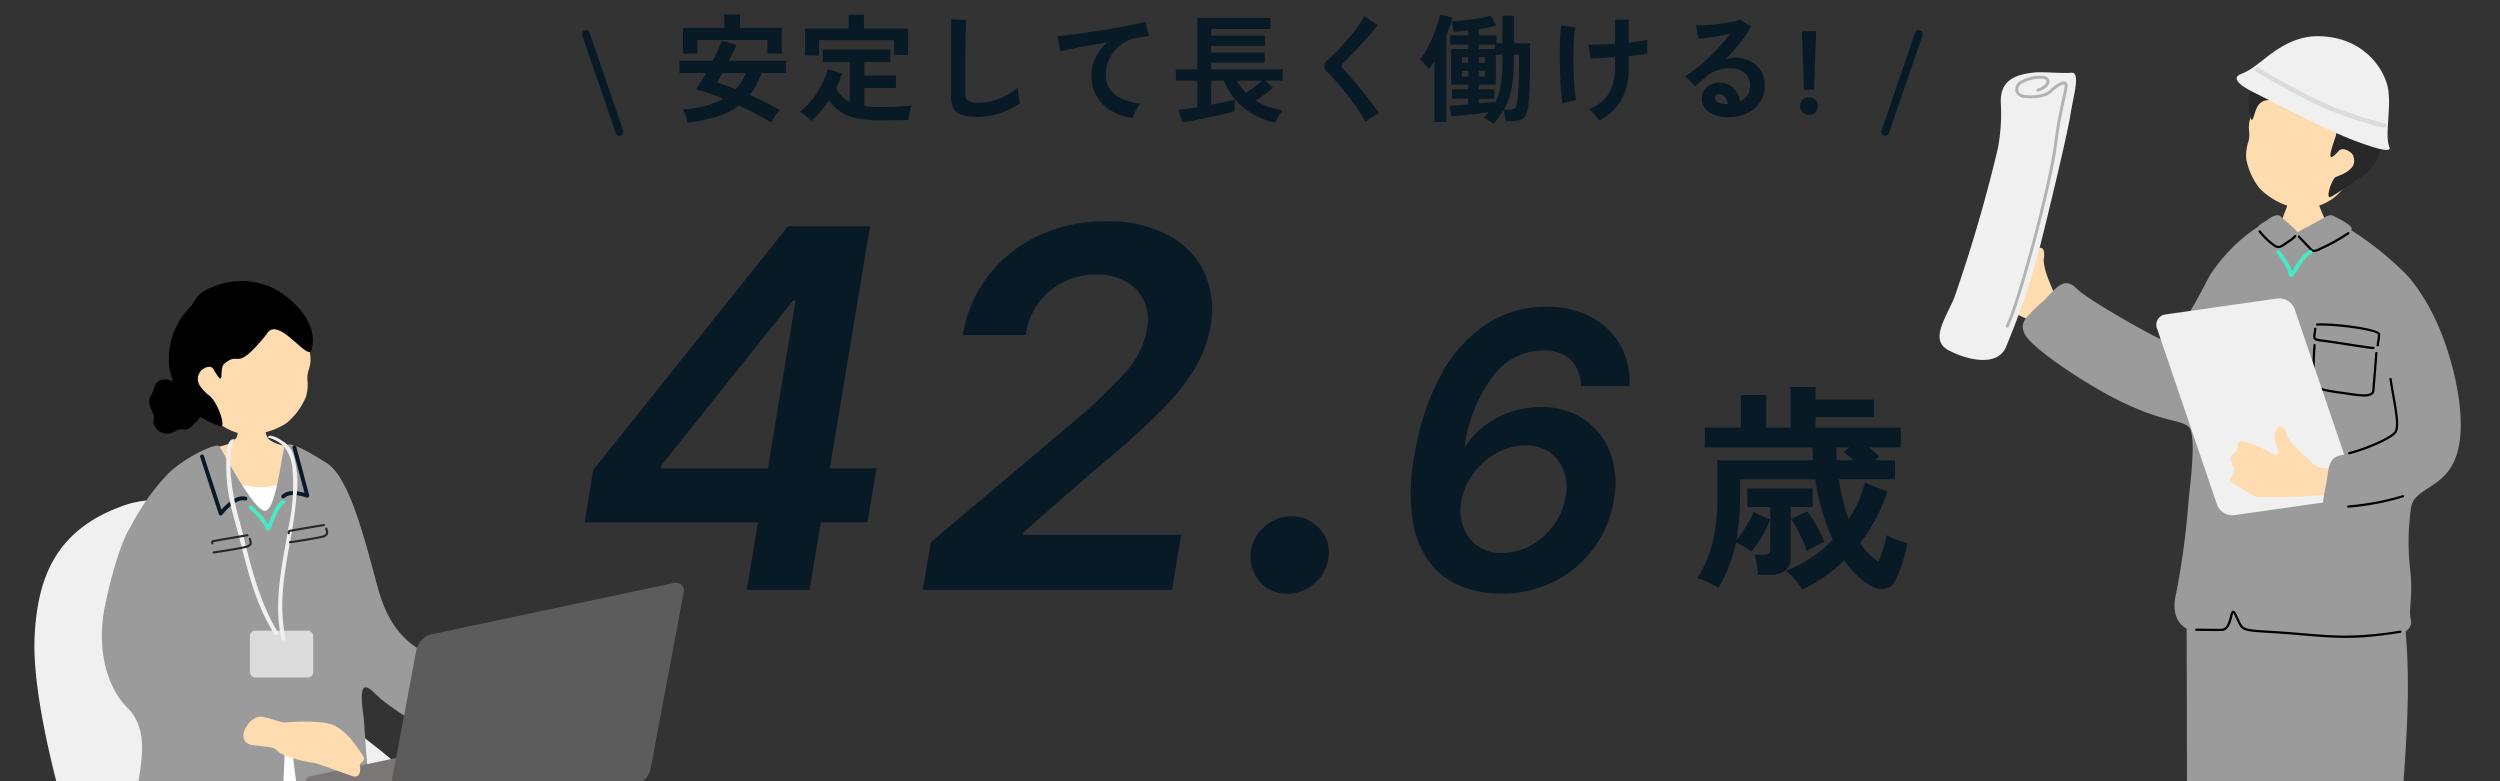 <svg xmlns="http://www.w3.org/2000/svg" xmlns:xlink="http://www.w3.org/1999/xlink" width="320" height="100" viewBox="0 0 320 100">
  <rect x="0" y="0" width="320" height="100" fill="#333333" stroke="none"/>
  <defs>
    <clipPath id="clip-path">
      <rect id="Rectangle_23318" data-name="Rectangle 23318" width="94.296" height="68.861" transform="translate(0)" fill="#fff" stroke="#707070" stroke-width="1"/>
    </clipPath>
    <clipPath id="clip-path-2">
      <rect id="Rectangle_23317" data-name="Rectangle 23317" width="150.208" height="154.801" fill="none"/>
    </clipPath>
    <clipPath id="clip-path-3">
      <rect id="Rectangle_23310" data-name="Rectangle 23310" width="75.065" height="100.5" transform="translate(0)" fill="#fff" stroke="#707070" stroke-width="1"/>
    </clipPath>
    <clipPath id="clip-Custom_Size_1">
      <rect width="320" height="100"/>
    </clipPath>
  </defs>
  <g id="Custom_Size_1" data-name="Custom Size – 1" clip-path="url(#clip-Custom_Size_1)">
    <g id="Group_36193" data-name="Group 36193" transform="translate(-27.005 -922.5)">
      <g id="Group_2444" data-name="Group 2444" transform="translate(98 936.001)">
        <path id="Path_355293" data-name="Path 355293" d="M1.841-8.636l1.091-6.7,24.932-31.2h10.5L33.227-15.568H39.2L38.045-8.636H32.068L30.636,0H22.591l1.432-8.636ZM25.3-15.568,28.841-37h-.364L11.659-15.932l-.045.364ZM45.121,0l1.023-6.091L64.916-21.932a67.843,67.843,0,0,0,6.2-5.977A10.81,10.81,0,0,0,73.78-33.25a5.7,5.7,0,0,0-1.3-5.193,6.885,6.885,0,0,0-5.182-1.9A8.94,8.94,0,0,0,61.36-38.25a9.018,9.018,0,0,0-3.08,5.636H50.257a16.726,16.726,0,0,1,3.33-7.7,17.386,17.386,0,0,1,6.466-5.068,20.02,20.02,0,0,1,8.5-1.8,16.458,16.458,0,0,1,7.932,1.75,10.536,10.536,0,0,1,4.67,4.8,11.456,11.456,0,0,1,.784,6.955,16.038,16.038,0,0,1-1.875,5.136,27.946,27.946,0,0,1-4.443,5.6q-3.023,3.08-8.273,7.42L58.007-7.364l-.068.318h20.25L77.03,0ZM91.81.5A4.531,4.531,0,0,1,88.355-.955,4.676,4.676,0,0,1,87.083-4.5,4.862,4.862,0,0,1,88.73-7.977a5.188,5.188,0,0,1,3.625-1.432,4.615,4.615,0,0,1,3.432,1.443,4.405,4.405,0,0,1,1.3,3.466,5.136,5.136,0,0,1-1.7,3.545A5.1,5.1,0,0,1,91.81.5ZM119.068.487A13.915,13.915,0,0,1,114.1-.435a9.464,9.464,0,0,1-3.993-2.949,11.9,11.9,0,0,1-2.271-5.438,24.677,24.677,0,0,1,.218-8.352,31.884,31.884,0,0,1,3.384-10.319,17.971,17.971,0,0,1,5.812-6.5,13.725,13.725,0,0,1,7.648-2.236,12.04,12.04,0,0,1,5.794,1.314,9.123,9.123,0,0,1,3.724,3.611,9.792,9.792,0,0,1,1.183,5.238h-6.229a4.644,4.644,0,0,0-1.3-3.367,4.847,4.847,0,0,0-3.524-1.209,8.033,8.033,0,0,0-6.4,3.245,19.5,19.5,0,0,0-3.689,9.127l.278-.365a11.251,11.251,0,0,1,4.176-3.532A11.809,11.809,0,0,1,124.2-23.4a9.676,9.676,0,0,1,5.533,1.557,8.887,8.887,0,0,1,3.367,4.254,11.426,11.426,0,0,1,.461,6.16A14.015,14.015,0,0,1,130.979-5.3,14.194,14.194,0,0,1,125.9-1.044,14.8,14.8,0,0,1,119.068.487Zm.226-5.22a7.421,7.421,0,0,0,3.7-.974,8.986,8.986,0,0,0,2.915-2.619,8.4,8.4,0,0,0,1.5-3.68,5.756,5.756,0,0,0-1-4.6,4.934,4.934,0,0,0-4.167-1.871,7.462,7.462,0,0,0-3.724.992,9.26,9.26,0,0,0-2.958,2.636,8.246,8.246,0,0,0-1.514,3.611,5.805,5.805,0,0,0,1.035,4.594A4.974,4.974,0,0,0,119.295-4.733Z" transform="translate(2 62)" fill="#071a26"/>
        <path id="Path_355294" data-name="Path 355294" d="M13.944,2.24A11.378,11.378,0,0,0,12.936.9a5.623,5.623,0,0,0-1.12-1.064,16.422,16.422,0,0,0,3.276-1.68,16.276,16.276,0,0,0,2.744-2.3,25.637,25.637,0,0,1-1.358-3.64,29.63,29.63,0,0,1-.882-4.088H5.964v2.3q0,1.512-.126,2.87T5.488-4.06A18.979,18.979,0,0,0,6.762-5.894,9.9,9.9,0,0,0,7.672-7.7L9.8-6.692A9.057,9.057,0,0,1,9.184-5.32q-.42.784-.9,1.512a10.62,10.62,0,0,1-.9,1.2,5.328,5.328,0,0,0-.924-.63,8.828,8.828,0,0,0-1.036-.518,20.265,20.265,0,0,1-.882,3,20.13,20.13,0,0,1-1.33,2.8,6.725,6.725,0,0,0-.812-.462q-.532-.266-1.064-.5A3.968,3.968,0,0,0,.5.784,15.511,15.511,0,0,0,2.478-3.878a24.227,24.227,0,0,0,.574-5.558v-4.872H15.316q-.028-.392-.042-.812t-.042-.84H1.456v-2.52h4.62v-4.172H9.324v4.172h3.108v-5.208h3.192v1.624H23.1v2.24H15.624v1.344h10.92v2.52H22.512q.308.28.63.56t.63.588l-.5.5h2.52v2.436H18.62a27.489,27.489,0,0,0,1.232,5.124A14.643,14.643,0,0,0,21.1-9.03a17.789,17.789,0,0,0,.854-2.422l2.856,1.176a21.876,21.876,0,0,1-1.456,3.43,21.7,21.7,0,0,1-2.016,3.122,7.467,7.467,0,0,0,2.324,2.38,5.091,5.091,0,0,0,.378-.882q.21-.6.406-1.288a11.03,11.03,0,0,0,.28-1.19,8.509,8.509,0,0,0,1.3.588,9.935,9.935,0,0,0,1.358.42,21.129,21.129,0,0,1-.77,2.926,12.447,12.447,0,0,1-.882,2.058,1.727,1.727,0,0,1-1.162.854A2.594,2.594,0,0,1,22.96,1.9,7.31,7.31,0,0,1,21.042.56,13.085,13.085,0,0,1,19.32-1.484,21.911,21.911,0,0,1,16.842.546,20.351,20.351,0,0,1,13.944,2.24ZM8.26.364A12.647,12.647,0,0,0,8.106-.98a6.659,6.659,0,0,0-.294-1.232h1.2A.92.92,0,0,0,9.66-2.38a.82.82,0,0,0,.168-.588V-8.316H6.888V-10.7H15.26v2.38h-2.8v6.3a2.31,2.31,0,0,1-.644,1.792,3.069,3.069,0,0,1-2.1.588Zm6.244-3A8.175,8.175,0,0,0,14-3.99q-.364-.8-.77-1.582A9.02,9.02,0,0,0,12.488-6.8l2.072-.952a8.185,8.185,0,0,1,.8,1.148q.434.728.826,1.484a11.646,11.646,0,0,1,.588,1.288,7.194,7.194,0,0,0-1.12.49A7.906,7.906,0,0,0,14.5-2.632ZM18.34-14.308h2.1q-.308-.308-.616-.574a7.4,7.4,0,0,0-.588-.462l.7-.616H18.284q0,.42.014.84T18.34-14.308Z" transform="translate(145.768 59.714)" fill="#071a26"/>
      </g>
      <g id="Group_2446" data-name="Group 2446" transform="translate(110 922)">
        <path id="Path_355292" data-name="Path 355292" d="M-71.993,1.2a4.906,4.906,0,0,0-.232-.877,3.913,3.913,0,0,0-.4-.833,12,12,0,0,0,5.235-1.35q-.96-.39-1.86-.7t-1.65-.487q.255-.375.585-.915t.69-1.185h-3.4V-6.72h4.245q.39-.735.7-1.41t.5-1.155l1.86.54q-.195.435-.443.96T-66.7-6.72h7.29v1.575h-3.12a9.919,9.919,0,0,1-1.485,2.8q1.035.465,2.033.96t1.822.99a4.247,4.247,0,0,0-.615.728A7.014,7.014,0,0,0-61.3,1.2q-.87-.555-1.928-1.117T-65.393-.99A9.3,9.3,0,0,1-68.22.42,21.8,21.8,0,0,1-71.993,1.2Zm-.585-8.835v-3.3h5.28v-1.71h2.025v1.71h5.34V-7.65h-1.83V-9.39h-8.955v1.755Zm6.765,4.545a6.094,6.094,0,0,0,1.26-2.055h-2.97q-.21.375-.39.69t-.315.525q.525.15,1.14.367T-65.813-3.09ZM-56.153,1A3.523,3.523,0,0,0-56.565.57a5.727,5.727,0,0,0-.548-.442,3.007,3.007,0,0,0-.525-.308A8.558,8.558,0,0,0-56.085-1.7a11.748,11.748,0,0,0,1.267-1.95,9.091,9.091,0,0,0,.78-2.033l1.815.585a12.636,12.636,0,0,1-.75,1.875,3.923,3.923,0,0,0,1.74,1.77V-6.57h-3.435V-8.16h8.64v1.59h-3.33v1.74h4.035v1.6h-4.035v2.31q.435.06.915.09t1.02.03q.66,0,1.4-.015t1.455-.067Q-43.852-.93-43.313-1q-.06.165-.15.525t-.158.743A5.991,5.991,0,0,0-43.7.87q-.57,0-1.237.007l-1.312.015Q-46.9.9-47.423.9A14.228,14.228,0,0,1-50.378.637,5.732,5.732,0,0,1-52.425-.2a5.552,5.552,0,0,1-1.448-1.47A14.089,14.089,0,0,1-56.153,1Zm-.795-8.4v-3.45h5.58v-1.77h1.95v1.77h5.655V-7.47h-1.785V-9.36h-9.615v1.965ZM-34.9.465A6.47,6.47,0,0,1-36.84.225a1.857,1.857,0,0,1-1.08-.81,3.026,3.026,0,0,1-.338-1.545v-9.915l1.965.12q-.03.255-.06.855T-36.4-9.78q-.015.555-.022,1.215t-.007,1.455v4.62a1,1,0,0,0,.368.9,2.483,2.483,0,0,0,1.282.24A7.071,7.071,0,0,0-32-1.905a8.586,8.586,0,0,0,2.273-1.38q.015.285.067.682t.12.75q.068.353.113.548A9.636,9.636,0,0,1-31.935-.03,9.008,9.008,0,0,1-34.9.465Zm19.905.12a6.746,6.746,0,0,1-2.76-.908,5.264,5.264,0,0,1-1.875-1.9A5.287,5.287,0,0,1-20.3-4.9a5.142,5.142,0,0,1,.525-2.2A5.9,5.9,0,0,1-18.233-9.09q-1.2.2-2.385.413t-2.153.412q-.968.2-1.493.345l-.405-1.95q.495-.03,1.373-.135t1.98-.262q1.1-.158,2.28-.345t2.28-.383q1.1-.2,1.98-.382t1.372-.338l.48,1.83q-.225.015-.562.067t-.773.113a4.543,4.543,0,0,0-1.568.51,5.142,5.142,0,0,0-1.35,1.042,4.913,4.913,0,0,0-.937,1.463A4.58,4.58,0,0,0-18.458-4.9,3.044,3.044,0,0,0-17.873-3a3.838,3.838,0,0,0,1.6,1.192A8.362,8.362,0,0,0-14-1.23a3.7,3.7,0,0,0-.435.578,5.532,5.532,0,0,0-.36.675A2.81,2.81,0,0,0-14.993.585Zm18.225.63A10.646,10.646,0,0,1,.48.157,8.733,8.733,0,0,1-1.778-1.635a8.169,8.169,0,0,1-1.545-2.55h-1.65V-1.1q.93-.18,1.747-.352t1.268-.308V-.27q-.42.135-1.1.3T-4.545.375q-.8.18-1.6.337T-7.6.99q-.66.12-1.05.165l-.525-1.6q.345-.03,1-.12t1.432-.21V-4.185H-9.5v-1.44h2.76V-12.21h9.36v1.425h-7.59v.855H1.912v1.305H-4.973v.84H1.9v1.3h-6.87v.855h9.15v1.44H1.957l.99.93q-.4.36-1.02.817T.742-1.62a8.15,8.15,0,0,0,1.642.788,10.591,10.591,0,0,0,1.792.457A3.508,3.508,0,0,0,3.825.1Q3.637.39,3.472.69A3.267,3.267,0,0,0,3.232,1.215ZM-.5-2.61q.3-.2.675-.473t.75-.57q.375-.293.645-.533H-1.658A6.464,6.464,0,0,0-.5-2.61ZM14.782,1.125a11.529,11.529,0,0,0-.727-1.253q-.457-.7-1-1.44T11.932-3.015q-.57-.705-1.073-1.267T10-5.175a1.35,1.35,0,0,1-.51-.877,1.133,1.133,0,0,1,.495-.8q.375-.33.885-.84T11.932-8.82q.555-.615,1.087-1.26t.96-1.253a8.1,8.1,0,0,0,.667-1.1l1.71,1.155q-.33.45-.907,1.11T14.22-8.8q-.652.712-1.267,1.35T11.9-6.39a.466.466,0,0,0,.03.735q.33.33.818.878t1.035,1.215q.547.667,1.087,1.342t.975,1.267q.435.593.69.983a4.329,4.329,0,0,0-.585.285q-.345.2-.667.413A3.448,3.448,0,0,0,14.782,1.125Zm16.38.24q-.255-.21-.622-.465a2.437,2.437,0,0,0-.668-.345q.2-.165.375-.338a4.316,4.316,0,0,0,.33-.352q-.72.1-1.627.21t-1.755.18q-.848.075-1.432.12L25.552-.96q.36-.03,1-.075t1.38-.105v-.72h-2.07V-3.075h2.07V-3.66h-2.19V-8.22h2.19v-.57h-2.31v-1.2h2.31v-.615q-.51.06-.983.1l-.862.068a5.4,5.4,0,0,0-.128-.668,4.037,4.037,0,0,0-.2-.637q.48-.03,1.177-.1t1.462-.173q.765-.105,1.41-.233a6.7,6.7,0,0,0,1.005-.262l.72,1.275a14.327,14.327,0,0,1-2.235.45v.8h2.265v1.035h.75v-3.54h1.47v3.54h2.07v2.46q0,1.875-.06,3.262t-.165,2.2A3.443,3.443,0,0,1,35.265.3a1.228,1.228,0,0,1-.727.57A4.341,4.341,0,0,1,33.352,1h-.63a4.847,4.847,0,0,0-.1-.675,4.785,4.785,0,0,0-.187-.69A10.227,10.227,0,0,1,31.162,1.365Zm-7.56-.24V-6.7q-.18.3-.353.57t-.337.48a4.911,4.911,0,0,0-.315-.39q-.21-.24-.442-.48a2.366,2.366,0,0,0-.4-.345A8.319,8.319,0,0,0,22.6-8.138,15.685,15.685,0,0,0,23.362-9.7q.345-.825.593-1.59a10.773,10.773,0,0,0,.353-1.335l1.59.36q-.12.495-.307,1.073t-.443,1.193V1.125ZM29.3-1.26l1.163-.112q.547-.052.878-.1v.21a7.458,7.458,0,0,0,.75-2.287,19.118,19.118,0,0,0,.225-3.173v-.765h-.855V-3.66H29.3v.585h1.965V-1.86H29.3Zm3.21.78h.705a1.014,1.014,0,0,0,.7-.18,1.645,1.645,0,0,0,.285-.825q.09-.57.165-1.808t.075-3.2v-.99h-.66v.765a18.534,18.534,0,0,1-.293,3.51A9.1,9.1,0,0,1,32.512-.48ZM29.3-8.22h2.07v-.57H29.3Zm-2.16,3.525h.8V-5.43h-.8Zm0-1.755h.8v-.735h-.8ZM29.3-4.695h.78V-5.43H29.3Zm0-1.755h.78v-.735H29.3ZM44.692.93Q44.422.54,44.1.157a3.28,3.28,0,0,0-.713-.638,6.532,6.532,0,0,0,1.875-1.215,4.327,4.327,0,0,0,1.1-1.763,8.094,8.094,0,0,0,.36-2.588V-7.2q-.99.075-1.853.127t-1.3.053l-.24-1.8q.54.03,1.462.007t1.928-.082V-11.97h1.77v2.925q.75-.075,1.373-.18a10.052,10.052,0,0,0,1-.21V-7.62q-.345.06-.975.135t-1.4.15v1.29a8.927,8.927,0,0,1-.892,4.253A6.75,6.75,0,0,1,44.692.93Zm-4.68-2.2q-.09-.525-.165-1.313t-.12-1.732q-.045-.945-.06-1.95T39.66-8.22q.008-.945.053-1.725t.12-1.29l1.815.24a11.03,11.03,0,0,0-.18,1.507q-.06.938-.068,2.048t.03,2.213q.038,1.1.12,2.025a10.437,10.437,0,0,0,.217,1.477ZM61.357.48A4.231,4.231,0,0,1,58.7-.2a2.068,2.068,0,0,1-.855-1.672,1.861,1.861,0,0,1,.315-1.1,2.115,2.115,0,0,1,.825-.7,2.475,2.475,0,0,1,1.1-.248,2.409,2.409,0,0,1,1.792.69,3.233,3.233,0,0,1,.877,1.71,2.168,2.168,0,0,0,.908-.78,2.207,2.207,0,0,0,.352-1.26,2.127,2.127,0,0,0-.3-1.125,2.151,2.151,0,0,0-.848-.787A2.649,2.649,0,0,0,61.6-5.76a5.7,5.7,0,0,0-1.748.24,3.792,3.792,0,0,0-1.342.765q-.27.24-.713.615t-.833.675l-1.23-1.32a12.486,12.486,0,0,0,1.44-.99q.765-.6,1.545-1.335T60.2-8.632a19.539,19.539,0,0,0,1.26-1.553q-.645.15-1.4.285T58.6-9.675q-.7.09-1.178.12l-.33-1.71a7.7,7.7,0,0,0,1.013-.008q.607-.038,1.313-.1t1.372-.172q.667-.105,1.2-.218A3.84,3.84,0,0,0,62.782-12l1.35.9a12.111,12.111,0,0,1-1.4,2.108A27.236,27.236,0,0,1,60.817-6.87a2.629,2.629,0,0,1,.57-.187A2.931,2.931,0,0,1,62-7.125a4.417,4.417,0,0,1,2.055.45,3.355,3.355,0,0,1,1.357,1.252A3.526,3.526,0,0,1,65.9-3.555a3.818,3.818,0,0,1-.562,2.04A4.017,4.017,0,0,1,63.757-.06,5.059,5.059,0,0,1,61.357.48Zm-.195-1.65a1.807,1.807,0,0,0-.353-.915.889.889,0,0,0-.727-.345.67.67,0,0,0-.405.12.416.416,0,0,0-.165.36.611.611,0,0,0,.337.525,2.432,2.432,0,0,0,1.132.24.283.283,0,0,0,.09.015Zm9.75-1.845-.27-7.5h1.83l-.27,7.5ZM71.543.21a1.084,1.084,0,0,1-.8-.33,1.084,1.084,0,0,1-.33-.8,1.1,1.1,0,0,1,.33-.81,1.084,1.084,0,0,1,.8-.33,1.126,1.126,0,0,1,.817.33,1.089,1.089,0,0,1,.338.81,1.072,1.072,0,0,1-.338.8A1.126,1.126,0,0,1,71.543.21Z" transform="translate(77 15)" fill="#071a26"/>
        <path id="Path_130628" data-name="Path 130628" d="M-15872.512-18705.059l4.3,12.521" transform="translate(15864.512 18709.922)" fill="none" stroke="#071a26" stroke-linecap="round" stroke-width="1"/>
        <path id="Path_130629" data-name="Path 130629" d="M-15868.212-18705.059l-4.3,12.521" transform="translate(16030.821 18709.922)" fill="none" stroke="#071a26" stroke-linecap="round" stroke-width="1"/>
      </g>
      <g id="Mask_Group_24" data-name="Mask Group 24" transform="translate(28.685 953.639)" clip-path="url(#clip-path)">
        <g id="Group_2455" data-name="Group 2455" transform="translate(-17.117 4.834)">
          <g id="Group_2454" data-name="Group 2454" clip-path="url(#clip-path-2)">
            <path id="Path_355197" data-name="Path 355197" d="M58.225,44.93c-4.938-2.917-12.454-5.049-17.615-3.254-8.649,3.008-11.22,8.976-11.557,17.055s3.815,22.776,5.161,26.142,3.7,8.752,8.752,11.108a39.4,39.4,0,0,0,16.156,4.039c6.733.336,17.5,1.346,22.215-1.01s7.069-11.108-1.682-20.2S64.665,68.833,65.091,62.379,62.263,47.623,58.225,44.93" transform="translate(-9.195 -12.99)" fill="#f0f0f0"/>
            <path id="Path_355198" data-name="Path 355198" d="M93.847,176c1.692-3,.456-6.368,1.132-9.606.351-1.679,4.478-3.34,4.26-1.7-.284,2.13-.484,7.507.713,9.822,1.335,2.584,6.689,7.438,5.606,8.024-2.837.662-12.827-2.9-11.711-6.536" transform="translate(-29.694 -51.944)" fill="#ffdbb0"/>
            <path id="Path_355199" data-name="Path 355199" d="M93.84,179.955c2.228,1.884,4.862,5.159,8.294,5.934,2.684.618.692-2.193,1.253-1.732a23.069,23.069,0,0,1,4.461,4.619c.8,1.444-2.18,1.643-4.036,1.466-1.123-.107-3.171-.619-6.988-3.194-1.2-.809-1.753-.867-1.99-.152-.392,1.183-.305,1.339-1.1,1.294-1.813-.1-.827-6.511.111-8.234" transform="translate(-29.362 -56.991)"/>
            <path id="Path_355200" data-name="Path 355200" d="M61.142,175.773c2.485-2.389,2.271-5.967,3.85-8.873.819-1.507,5.251-1.909,4.571-.405-.886,1.958-2.625,7.05-2.147,9.611.535,2.858,4.264,9.05,3.058,9.3-2.907-.182-11.449-6.47-9.333-9.632" transform="translate(-19.258 -52.429)" fill="#ffdbb0"/>
            <path id="Path_355201" data-name="Path 355201" d="M60.815,179.119c1.591,2.446,3.171,6.34,6.234,8.071,2.392,1.365,1.294-1.9,1.7-1.3a23.094,23.094,0,0,1,2.941,5.708c.346,1.612-2.561.946-4.287.242-1.044-.426-2.858-1.506-5.772-5.071-.916-1.12-1.429-1.335-1.861-.719-.717,1.021-.679,1.194-1.431.921-1.708-.62,1.082-6.474,2.478-7.853" transform="translate(-18.305 -56.727)"/>
            <path id="Path_355202" data-name="Path 355202" d="M55.587,85.905c-.136.237-6.757,8.23-2.7,17.143,3.242,7.117,16.23,10.162,16.949,12.15,1.063,2.944-12.175,30.721-12,31.064.35.685,7.027,4.375,8.918,4.14s14.41-31.872,14.271-34.695c-.129-2.616-5.825-11.58-4.823-12.132,1.3-.72,6.77,7.719,7.436,9.908.843,2.775-.952,12.76-1.544,16.856-.86,5.945-3.318,16.6-3.078,17.037.513.929,7.574,1.64,8.918,1.274,1.119-.3,4.31-14.287,4.888-17.2.648-3.268,3.621-14.065,2.366-19.87-.627-2.9-11.458-15.9-13.439-18.746a45.622,45.622,0,0,0-6.774-8.123c-.594-.522-19.39,1.2-19.39,1.2" transform="translate(-16.333 -26.795)" fill="#9b9b9b"/>
            <path id="Path_355203" data-name="Path 355203" d="M67.939,23.877c-.216,0-3.05.2-3.319.178-.108.456.021,3-.294,3.533-.722,1.222-2.683,1.023-3.6,1.652-.978.674-2.053,2.041-1.943,3.174.016,1.573.141,7.366.2,7.9.425,3.54,6.947,3.542,8.4,3.492,5.474-.189,9.3-1.84,9.438-7.031a12.871,12.871,0,0,0-4.52-7.489c-.686-.564-3.123-.611-3.956-1.611-.53-.635-.413-3.49-.413-3.794" transform="translate(-18.615 -7.562)" fill="#ffdbb0"/>
            <path id="Path_355204" data-name="Path 355204" d="M59.6,36.826c1.652.094,5.617,1.363,7.553,1.222a32.491,32.491,0,0,0,4.664-.888c1.935-.378,2.558,1.836,2.6,4.668S73.812,53.246,74,56.455s7.192,23.4,3.04,23.449S56.8,82.8,56.758,78.7,57.2,37.628,59.6,36.826" transform="translate(-17.974 -11.663)" fill="#fff"/>
            <path id="Path_355205" data-name="Path 355205" d="M76.431,76.722c-.855-3.077-1.1-10.2-1.277-11.44-.807-5.668.954-3.2,2.219-2.111a39.735,39.735,0,0,0,6.741,4.3c2.866,1.343,5.149.265,6.1-3.769,1-4.216-2.388-4.141-7.166-6.476-4.678-2.287-5.734-7.114-6.424-9.662-1.511-5.577-3.363-12.74-6.154-14.573-2.083-1.291-4.956-3.04-5.373-2.165-.407.855-1.1,8.167-2.518,8.269s-5.442-7.625-5.848-8.236-4.962,1.716-6.795,3.715a29,29,0,0,0-4.554,6.514c-1.332,2-2.715,7.1-3.371,10.511-1.035,5.388.424,10.192,2.866,12.634,3.647,3.647,1.127,8.827.643,15.738-.3,4.228,11.438,3.516,16.535,4.082,3.586.4,2.543-16.272,3.43-16.771.553-.311,1.6,15.464,3.221,15.549,5.766.3,10.217,2.888,7.719-6.109" transform="translate(-13.2 -9.688)" fill="#9b9b9b"/>
            <path id="Path_355206" data-name="Path 355206" d="M63.4,105.844c-.293,0-.639-.018-1.052-.055-.348-.031-.9-.056-1.581-.087-1.529-.07-3.839-.175-5.967-.456-.326-.042-.658-.084-.992-.125-2.976-.37-6.054-.752-6.662-2.537a.244.244,0,0,1,.463-.158c.51,1.5,3.564,1.874,6.259,2.209.336.042.67.083,1,.126,2.107.277,4.4.382,5.925.452.692.031,1.25.057,1.6.088,1.974.177,2.166-.09,2.552-.622.047-.063.094-.129.148-.2.333-.436.72-2.508,1.033-5.54a.245.245,0,0,1,.487.05c-.235,2.273-.622,5.121-1.132,5.788l-.14.189c-.406.559-.7.877-1.941.877" transform="translate(-14.928 -31.264)"/>
            <path id="Path_355207" data-name="Path 355207" d="M85.568,106.381a24.7,24.7,0,0,1-3.149-.337c-.5-.073-.994-.146-1.444-.2-1.632-.2-1.73-1.728-1.794-2.74-.012-.187-.023-.361-.043-.512a.245.245,0,1,1,.485-.063c.021.16.033.345.046.544.077,1.209.228,2.146,1.366,2.285.452.055.949.128,1.455.2a15.976,15.976,0,0,0,3.6.3.244.244,0,1,1,.074.483,3.9,3.9,0,0,1-.6.039" transform="translate(-25.062 -32.403)"/>
            <path id="Path_355208" data-name="Path 355208" d="M56.36,24.027c-1.3,1.537-1.17.213-2.743,1.153a1.776,1.776,0,0,1-2.405-.868c-.37-.855.239-.569-.233-1.628s-.606-1.542-.151-2.316.319-1.65,1.327-1.892,1.269.32,1.843.247,1.245-.42,1.761.7,1.449,1.331,1.388,2.042.543,1.463-.786,2.565" transform="translate(-16.008 -5.832)"/>
            <path id="Path_355209" data-name="Path 355209" d="M60.558,16.514a6.661,6.661,0,0,0,5.321,3.721,9.188,9.188,0,0,0,5.132-1.479,8.81,8.81,0,0,0,2.469-3.341,5.583,5.583,0,0,0,.2-2.137c-.161-1.71,1.02-1.652-.1-5.127-.342-1.056-2.491-5.913-7.4-6.306-4.314-.346-8.448,9.574-5.617,14.668" transform="translate(-18.884 -0.582)" fill="#ffdbb0"/>
            <path id="Path_355210" data-name="Path 355210" d="M66.755,6.8c1.4-2.547,5.312,3.6,5.744,2.022,1.147-4.21-3.947-7.764-5.933-8.33a9.437,9.437,0,0,0-6.656.242c-2.372.912-2.14,1.78-3.035,2.685a9.5,9.5,0,0,0-2.566,7.826,11.943,11.943,0,0,0,2.791,5.4,15.347,15.347,0,0,0,3.685,1.939c.907.32-.38-3.4-1.552-4.048-1.685-1.516-1.391-2.15-1.069-2.788s1.423-1.072,1.755-.5c1.653,2.834.629,0,1.414-.662C63.469,8.8,62.581,11.936,66.755,6.8" transform="translate(-17.183 0)"/>
            <path id="Path_355211" data-name="Path 355211" d="M122.53,88.841c.694.526.609,1.1-.189,1.265L90.259,96.922a3.83,3.83,0,0,1-2.713-.648l-7.2-5.461c-.694-.526-.609-1.095.189-1.265l32.082-6.817a3.831,3.831,0,0,1,2.713.648Z" transform="translate(-25.295 -26.186)" fill="#7b7777"/>
            <path id="Path_355212" data-name="Path 355212" d="M83.085,87.819c-.08-.342.9-.465.4-1.214-1.305-1.975-2.12-3.028-3.551-3.822s-5.553-.53-6.49-.443c-.433.04-1.461-.475-2.782-.705-1.673-.424-3.869,3.212-1.3,3.61,2.09.279,2.668.147,3.244.795s3.5,1.373,4.507,1.454c.571.046,3.937,1.379,5.132,1.751.657.2,1.064-.454.838-1.425" transform="translate(-21.595 -25.842)" fill="#ffdbb0"/>
            <path id="Path_355213" data-name="Path 355213" d="M5.131,0,2.422,5.8S1.229,3.725,0,3.9" transform="translate(49.19 24.591) rotate(-40)" fill="none" stroke="#071a26" stroke-linecap="round" stroke-linejoin="round" stroke-width="0.5"/>
            <path id="Path_355214" data-name="Path 355214" d="M6.169,6.972,2.912,0S1.477,2.493,0,2.288" transform="translate(46.574 30.12) rotate(-173)" fill="none" stroke="#071a26" stroke-linecap="round" stroke-linejoin="round" stroke-width="0.5"/>
            <path id="Path_355215" data-name="Path 355215" d="M0,0S1.544,1.881,1.6,2.855,2.83.588,4.222,0" transform="matrix(0.985, -0.174, 0.174, 0.985, 47.544, 28.99)" fill="none" stroke="#46eac4" stroke-linecap="round" stroke-linejoin="round" stroke-width="0.5"/>
            <path id="Path_355216" data-name="Path 355216" d="M122.047,78.36a2.024,2.024,0,1,0,1.552-2.406,2.024,2.024,0,0,0-1.552,2.406" transform="translate(-38.637 -24.04)" fill="#83ccd2"/>
            <path id="Path_355217" data-name="Path 355217" d="M94.4,87.63a1.037,1.037,0,0,0,1.328,1.294l30.919-6.539a2.715,2.715,0,0,0,1.944-1.986l4.226-22.526a1.037,1.037,0,0,0-1.328-1.294l-30.919,6.539A2.716,2.716,0,0,0,98.623,65.1Z" transform="translate(-29.886 -17.907)" fill="#5d5c5c"/>
            <path id="Rectangle_23315" data-name="Rectangle 23315" d="M.577,0H6.185a.578.578,0,0,1,.578.578V4.425A.577.577,0,0,1,6.186,5H.577A.577.577,0,0,1,0,4.425V.577A.577.577,0,0,1,.577,0Z" transform="translate(48.095 45.252)" fill="#fff"/>
            <rect id="Rectangle_23316" data-name="Rectangle 23316" width="8.107" height="5.997" rx="0.692" transform="translate(47.424 44.755)" fill="#dbdbdb"/>
            <path id="Path_355218" data-name="Path 355218" d="M72.778,29.221a4.143,4.143,0,0,1,2.026,1.14,4.882,4.882,0,0,1,1.078,2.726,25.13,25.13,0,0,1-.482,7.538c-.794,4.8-2,9.639-.9,14.5.033.146.573.012.537-.144-.919-4.059-.234-8.138.494-12.167a59.351,59.351,0,0,0,.888-6.144,12.215,12.215,0,0,0-.49-5.474,2.968,2.968,0,0,0-1.347-1.559,3.625,3.625,0,0,0-1.466-.668c-.137-.008-.619.236-.34.251" transform="translate(-23.022 -9.175)" fill="#f0f0f0"/>
            <path id="Path_355219" data-name="Path 355219" d="M65.608,29.72c-.633.488-.592,1.749-.622,2.459a22.32,22.32,0,0,0,.334,4.794c.32,1.815.9,3.593,1.352,5.381.5,1.978.988,3.959,1.613,5.9a28.8,28.8,0,0,0,2.853,6.383c.087.141.59-.059.538-.144-2.668-4.308-3.69-9.307-4.938-14.148a32.421,32.421,0,0,1-1.179-6.064,18.906,18.906,0,0,1,0-2.8c.038-.451.053-1.416.467-1.736.219-.169-.313-.109-.415-.03" transform="translate(-20.575 -9.387)" fill="#f0f0f0"/>
          </g>
          <path id="Path_355220" data-name="Path 355220" d="M35.758,87.895a.136.136,0,0,1-.014-.27c.585-.081,2.979-.443,4.015-.686.327-.077.527-.174.593-.288a.5.5,0,0,0-.022-.371,1.712,1.712,0,0,1-.059-.254.136.136,0,0,1,.118-.151.138.138,0,0,1,.152.118,1.371,1.371,0,0,0,.05.213.71.71,0,0,1,0,.583,1.136,1.136,0,0,1-.766.415c-1.046.245-3.452.61-4.04.691h-.022" transform="translate(7.007 -53.018)" fill="#282828"/>
          <path id="Path_355221" data-name="Path 355221" d="M35.758,87.895a.136.136,0,0,1-.014-.27c.585-.081,2.979-.443,4.015-.686.327-.077.527-.174.593-.288a.5.5,0,0,0-.022-.371,1.712,1.712,0,0,1-.059-.254.136.136,0,0,1,.118-.151.138.138,0,0,1,.152.118,1.371,1.371,0,0,0,.05.213.71.71,0,0,1,0,.583,1.136,1.136,0,0,1-.766.415c-1.046.245-3.452.61-4.04.691h-.022" transform="translate(16.794 -54.324)" fill="#282828"/>
          <path id="Path_355222" data-name="Path 355222" d="M36.61,86.28a.135.135,0,0,1-.129-.109.423.423,0,0,1,.026-.332c.069-.1.184-.123.357-.154l.115-.021c.462-.091,2.557-.445,3.563-.615l.542-.091a.136.136,0,1,1,.046.268l-.542.092c-1.005.17-3.1.523-3.556.613l-.119.022a.883.883,0,0,0-.185.044.485.485,0,0,0,.019.121.136.136,0,0,1-.107.16.124.124,0,0,1-.03,0" transform="translate(6.002 -52.557)" fill="#282828"/>
          <path id="Path_355223" data-name="Path 355223" d="M36.61,86.28a.135.135,0,0,1-.129-.109.423.423,0,0,1,.026-.332c.069-.1.184-.123.357-.154l.115-.021c.462-.091,2.557-.445,3.563-.615l.542-.091a.136.136,0,1,1,.046.268l-.542.092c-1.005.17-3.1.523-3.556.613l-.119.022a.883.883,0,0,0-.185.044.485.485,0,0,0,.019.121.136.136,0,0,1-.107.16.124.124,0,0,1-.03,0" transform="translate(15.789 -53.863)" fill="#282828"/>
        </g>
      </g>
      <g id="Mask_Group_23" data-name="Mask Group 23" transform="translate(270.63 922)" clip-path="url(#clip-path-3)">
        <g id="Group_2451" data-name="Group 2451" transform="translate(4.639 5.136)">
          <g id="Group_2450" data-name="Group 2450" transform="translate(0 0)">
            <path id="Path_355173" data-name="Path 355173" d="M67.985,19.322A6.664,6.664,0,0,1,62,21.863a9.187,9.187,0,0,1-4.717-2.51,8.815,8.815,0,0,1-1.726-3.783,5.579,5.579,0,0,1,.25-2.132c.512-1.641-.656-1.829,1.162-5,.553-.963,3.662-5.273,8.548-4.642,4.3.555,6.289,11.122,2.463,15.523" transform="translate(-16.304 0.143)" fill="#ffdbb0"/>
            <path id="Path_355174" data-name="Path 355174" d="M40.053,5.414C38.375,1.957,34.26,2.353,32.715,2.26c-1-.06-1.952.849-3.085,0-1.444-1.084-1.715.321-2.745,1.836-.774,1.139-1.756-.717-1.337,1.318.125.609-.828.59-.823,1.485,0,.782-.218.817-.178,1.826a13.3,13.3,0,0,0,.212,1.732c.248,1.241.477-.309.789-.971A1.647,1.647,0,0,1,27.335,8.4c1.519.006,2.163-.792,3.674.172.658.419,1.49,1.692,2.946,2.3,2.072.86,1.944,1.565,1.675,2.349-.628,1.834-1.168,3.494.485,1.639.455-.511,1.656.12,1.829.663.256.806.324,1.776-2.2,2.685-.514.159-1.459,2.965-.674,2.566.981-.5,2.529-1.713,3.844-2.51,2.327-1.411,2.792-4.143,2.893-5.828.334-5.618-1.047-5.568-1.749-7.013" transform="translate(15.01 -0.208)" fill="#282828"/>
            <path id="Path_355175" data-name="Path 355175" d="M22.889,49.784c-2.5-1.593-4.868-4.231-5.86-4.614s-3.6-1.629-5.265-2.431c-.677-.326-1.28-1.314-2.407-3.312-.5-.883,1.125-.425,1.028-1.612-.163-2,1-1.3,1.341-1.811.581-.88.723-1.141,1.738-.155a12.205,12.205,0,0,1,1.893,2.277c.348.546,1.051,1.242,1.136.061s.2-1.825.89-2.3,1.179-.081.917,1.334c.051,1.7,1.181,3.676,1.439,4.622s1.52,1.312,3.279,2.4,2.37,7.126-.128,5.534" transform="translate(-4.975 -8.614)" fill="#ffdbb0"/>
            <path id="Path_355176" data-name="Path 355176" d="M65.661,25.471c-.18.005-2.534.251-2.759.235-.079.407-1.09,2.935-1.271,3.447A34.581,34.581,0,0,1,58.6,35.218c2.673,2.309,10.079,3.157,11.771.951-.479-.234-3.981-7.615-4.21-8.587-.168-.712-.49-1.841-.5-2.111" transform="translate(-17.63 -6.113)" fill="#ffdbb0"/>
            <path id="Path_355177" data-name="Path 355177" d="M74.8,199.64a4.88,4.88,0,0,0,1-1.205c.645-1.425-.732-5.085-.9-6.681s5.2-2.925,5.2-2.925c.356,1.074.189,5.323.793,6.893a4.206,4.206,0,0,0,.373.7c.947,1.494,2.845,3.377,1.5,5.025-1.565,1.919-9.534,5.387-11.036,5.915s-4.96.077-3.4-1.915c1.221-1.558,4.7-4.1,6.465-5.81" transform="translate(-20.026 -48.014)"/>
            <path id="Path_355178" data-name="Path 355178" d="M42.463,202.46c1.355-1.41,4.06-2.114,5.489-3.258a2.2,2.2,0,0,0,.926-1.443c.246-2.178-1.535-7.153-1.455-8.05s5.541-1.323,5.541-1.323c.636,1.228.112,8.859.248,9.723a.432.432,0,0,0,.016.053c.212.818,2.2,1.034,1.385,2.751-.83,1.754-5.354,5.345-10.378,5.769s-3.61-2.308-1.773-4.221" transform="translate(-13.058 -47.901)"/>
            <path id="Path_355179" data-name="Path 355179" d="M73.208,92.354c1.471,7.675,1.338,14.829.651,24.441-.717,10.034-2.488,14.135-3.228,22.431-.536,6.01,7.138,30.641,7.1,31.03-.239,2.207-10.418,4.529-10.431,2.474-.013-2.113-7.888-26.046-8.581-29.977-.682-3.86-.517-25.123-1.61-25.151-.891-.024-.838,27.734-.877,31.823-.042,4.221-.342,22.388-.6,23-.466,1.082-5.634,1.029-7.157.77S46.1,148.35,46.12,141.242c.025-9.511-.148-47.974-.054-48.847.423-3.936,25.866-6.7,27.143-.04" transform="translate(-14.408 -22.237)" fill="#9b9b9b"/>
            <path id="Path_355180" data-name="Path 355180" d="M12.088,5.673c-2.447.269-4.418,1-4.242,4.012a24.172,24.172,0,0,1-.375,5.66,194.175,194.175,0,0,1-5.6,19.182c-1.109,2.657-3.189,5.4-.7,6.709s6.251,2.084,7.317-.4A97.371,97.371,0,0,0,12.7,28.559c1.129-4.425,3.646-14.909,4.053-17.5s1.333-5.484.1-5.359c-1.151.116-3.655-.15-4.766-.028" transform="translate(0.001 -1.026)" fill="#f0f0f0"/>
            <path id="Path_355181" data-name="Path 355181" d="M13.278,38.57a.185.185,0,0,1-.084-.02.19.19,0,0,1-.086-.254c1.57-3.173,5.627-18.509,6.2-23.443.242-2.087.673-4.069.987-5.515.163-.749.292-1.341.329-1.659.014-.119,0-.206-.035-.223-.194-.094-.928.308-1.513.9-.887.906-2.581.9-3.512.818a1.263,1.263,0,0,1-1.226-.825,1.246,1.246,0,0,1,.516-1.293,5.272,5.272,0,0,1,3.008-.724c.476.051.781.3.816.656.043.445-.377,1.036-1.412,1.355a.19.19,0,0,1-.111-.363c.881-.272,1.168-.72,1.145-.955-.016-.17-.191-.285-.479-.315a4.892,4.892,0,0,0-2.744.654.86.86,0,0,0-.373.884c.084.309.4.5.893.548.864.077,2.43.089,3.208-.705.493-.5,1.452-1.215,1.947-.982.138.066.293.225.249.609-.039.337-.17.937-.335,1.7-.313,1.439-.741,3.41-.982,5.479-.577,4.956-4.657,20.374-6.238,23.568a.19.19,0,0,1-.17.105" transform="translate(-4.617 -1.266)" fill="#b2b2b2"/>
            <path id="Path_355182" data-name="Path 355182" d="M73.7,54.254c-.218-1.807-1.492-10.266-6.586-16.208a40.186,40.186,0,0,0-7.266-5.88.309.309,0,0,0,.065-.245c-.174-.564-1.975-1.383-2.269-1.547s-.587-.209-1.273.2-1.52.827-2.059,1.151A9.582,9.582,0,0,0,53,32.459c-.044-.117-.2-.236-.394-.45-.358-.393-1.521-1.331-1.824-1.64s-1.15.078-1.484.361c-.518.407-1.207.686-1.329.975a21.408,21.408,0,0,0-6.177,6.219c-.925,1.665-4.413,8.716-5.854,8.408-.923-.288-9.675-5.121-11.321-6.767-1.8-1.8-3.043.838-4.634,2.079-1.854,1.764-2.683,2.448-1.829,3.957.952,1.68,7.3,6.077,12.205,8.484,5.326,2.613,7.482,2.3,8.652,3.211,1.108.867.259,7.129,0,9.828a98.73,98.73,0,0,1-1.576,11.607c-.827,3.53,1.2,4.722,2.744,4.854,4.161.358,10.931.8,13.221,1.033,6.1.607,14.782.3,14.095-2.562-.349-1.451.344-3.011-.119-6.708a30.886,30.886,0,0,1,.119-7.478c.323-3.828,7.634-1.739,6.2-13.615" transform="translate(-7.169 -7.34)" fill="#9b9b9b"/>
            <path id="Path_355183" data-name="Path 355183" d="M60.959,35.13a1.237,1.237,0,0,1-.59-.21l-.059-.033a10.128,10.128,0,0,1-1.874-1.818.146.146,0,0,1,.222-.19,9.321,9.321,0,0,0,1.792,1.752l.059.033c.422.233.522.286,1.177-.178.224-.158.4-.278.551-.378a3.231,3.231,0,0,0,.751-.612.145.145,0,1,1,.22.19,3.451,3.451,0,0,1-.809.662c-.147.1-.324.218-.545.375a1.656,1.656,0,0,1-.9.4" transform="translate(-17.58 -8.001)"/>
            <path id="Path_355184" data-name="Path 355184" d="M67.224,35.711a.629.629,0,0,1-.494-.262l-.033-.036c-.219-.233-1.055-1.117-1.491-1.575a.145.145,0,1,1,.21-.2c.437.459,1.274,1.344,1.493,1.578l.035.037c.17.184.263.286.987-.068l.17-.084a22.27,22.27,0,0,0,3.427-1.912.145.145,0,0,1,.2.213,22.254,22.254,0,0,1-3.5,1.961l-.17.083a2.046,2.046,0,0,1-.834.266" transform="translate(-19.314 -8.083)"/>
            <path id="Path_355185" data-name="Path 355185" d="M22.164,4.848c-1.055,0-2.2-.042-3.4-.162-1.746-.173-3.406-.462-5.163-.767-1.244-.216-2.529-.44-3.989-.651-3.543-.513-3.66-.61-4.08-1.717-.077-.2-.136-.37-.19-.523A4.253,4.253,0,0,0,5.054.317,1.476,1.476,0,0,0,4.91.663c-.311.97-.708,1.87-1.576,1.793-.719-.055-1.189-.094-3.2-.3A.146.146,0,0,1,0,2a.137.137,0,0,1,.16-.13c2.011.2,2.479.239,3.2.3H3.42c.5,0,.853-.47,1.213-1.594C4.743.232,4.856,0,5.049,0h0c.237,0,.355.331.567.929.054.152.112.317.176.486.373.985.4,1.063,3.862,1.564,1.463.211,2.751.436,4,.652,1.752.3,3.406.593,5.141.765a43,43,0,0,0,7.286,0l.067,0a.14.14,0,0,1,.155.135.145.145,0,0,1-.135.155l-.068,0c-1.1.071-2.429.157-3.935.157" transform="matrix(0.996, -0.087, 0.087, 0.996, 32.538, 73.978)"/>
            <path id="Path_355186" data-name="Path 355186" d="M76.21,51.816H76.2a.146.146,0,0,1-.137-.154,4.939,4.939,0,0,1,.079-.59,3.646,3.646,0,0,0,.08-.807c-.228-.428-5.063-1.2-7.767-1.1a.158.158,0,0,1-.151-.141.145.145,0,0,1,.141-.15c2.459-.085,7.306.563,7.963,1.178a.3.3,0,0,1,.106.207,4.026,4.026,0,0,1-.083.867,4.411,4.411,0,0,0-.075.557.146.146,0,0,1-.146.137" transform="translate(-20.12 -12.114)"/>
            <path id="Path_355187" data-name="Path 355187" d="M75.494,52.357c-.276,0-1.21-.14-3.1-.432-1.269-.2-2.707-.419-3.613-.528-.5-.06-.743-.149-.868-.315-.138-.183-.1-.411-.05-.728.027-.17.057-.362.073-.6a.152.152,0,0,1,.154-.136.145.145,0,0,1,.136.154,6.255,6.255,0,0,1-.076.624c-.041.255-.068.423,0,.507s.28.154.671.2c.909.11,2.351.332,3.622.529,1.359.21,2.887.447,3.069.428a.148.148,0,0,1,.164.123.142.142,0,0,1-.117.164.326.326,0,0,1-.06,0" transform="translate(-19.995 -12.308)"/>
            <path id="Path_355188" data-name="Path 355188" d="M74.286,59.148a15.933,15.933,0,0,1-2.133-.229c-.321-.048-.647-.1-.967-.137-2.158-.279-3.5-.613-3.528-1.414-.042-1.249.054-3.9.152-4.824a.146.146,0,0,1,.29.031c-.088.833-.194,3.46-.151,4.783.022.631,1.667.928,3.275,1.135.321.041.648.09.971.138,1.257.187,2.553.379,2.99.031a.394.394,0,0,0,.151-.3c.031-.428.087-1.1.146-1.81.1-1.246.23-2.8.225-2.967a.145.145,0,0,1,.141-.15h0a.145.145,0,0,1,.146.141c.005.174-.09,1.354-.226,3-.058.708-.114,1.381-.146,1.808a.682.682,0,0,1-.259.5,1.749,1.749,0,0,1-1.08.258" transform="translate(-19.951 -13.024)"/>
            <path id="Path_355189" data-name="Path 355189" d="M48.587,70.97a2.1,2.1,0,0,0,2.193,1.346l14.3-2.036a1.336,1.336,0,0,0,1.115-1.817L58.517,45.926a2.1,2.1,0,0,0-2.193-1.346l-14.3,2.036a1.336,1.336,0,0,0-1.116,1.817Z" transform="translate(-13.071 -11.01)" fill="#f0f0f0"/>
            <path id="Path_355190" data-name="Path 355190" d="M70.035,75.552a34.571,34.571,0,0,0-6.9.016c-1.06.085-3.949.094-5.8.094-.752,0-1.723-.629-3.607-1.939-.832-.579.83-.871.228-1.9-1.014-1.731.341-1.61.423-2.214.142-1.045.157-1.341,1.5-.893a12.176,12.176,0,0,1,2.694,1.23c.55.341,1.485.662,1.05-.439s-.607-1.732-.194-2.454,1.027-.584,1.4.8c.785,1.514,2.66,2.8,3.3,3.54s1.938.523,4,.742,4.848,3.763,1.906,3.411" transform="translate(-16.32 -16.669)" fill="#ffdbb0"/>
            <path id="Path_355191" data-name="Path 355191" d="M74.7,70.492c-3.341,1.166-4.16.083-4.6,3.3-.524,3.859-1.389,4.02,1.358,3.988,3.41-.04,7.982-.522,9.775-3.017,2.541-3.538-3.7-5.265-6.536-4.275" transform="translate(-20.44 -17.59)" fill="#9b9b9b"/>
            <path id="Path_355192" data-name="Path 355192" d="M73.964,68.044a.145.145,0,0,1-.036-.286c2.422-.621,5.428-1.99,5.85-2.664.386-.617.057-2.483-.324-4.645-.115-.651-.234-1.331-.343-2.021a.146.146,0,0,1,.121-.167.144.144,0,0,1,.167.121c.108.688.227,1.367.342,2.016.407,2.312.729,4.138.284,4.849-.515.823-3.716,2.2-6.024,2.792a.157.157,0,0,1-.036,0" transform="translate(-21.534 -14.524)"/>
            <path id="Path_355193" data-name="Path 355193" d="M73.8,80.045a.146.146,0,0,1-.01-.291,33.116,33.116,0,0,0,6.979-1.312.145.145,0,1,1,.084.278,33.443,33.443,0,0,1-7.042,1.325H73.8" transform="translate(-21.493 -19.699)"/>
            <path id="Path_355194" data-name="Path 355194" d="M57.753,7.2c1.71.847,9.139,4.7,12.219,5.909s5.492,1.914,5.122,1.079c-.647-1.467.318-5.219-.215-7.678S71.644-.029,65.808,0c-3.754.019-6.494,2.852-7.767,3.706a7.528,7.528,0,0,1-1.927,1.122c-1.36.529-.087,1.517,1.639,2.372" transform="translate(-17.514 0)" fill="#f0f0f0"/>
            <path id="Path_355195" data-name="Path 355195" d="M75.131,12.944a.282.282,0,0,1-.067-.008,48.618,48.618,0,0,1-8.151-2.763c-2.521-1.18-6.437-3.334-8.125-4.4a.3.3,0,1,1,.317-.5c1.673,1.056,5.558,3.192,8.059,4.364A47.958,47.958,0,0,0,75.2,12.357a.3.3,0,0,1-.067.586" transform="translate(-18.242 -1.224)" fill="#dbdbdb"/>
            <path id="Path_355196" data-name="Path 355196" d="M25.771,44.252s1.505,1.834,1.559,2.784,1.2-2.211,2.557-2.784" transform="translate(17.587 -16.623)" fill="none" stroke="#46eac4" stroke-linecap="round" stroke-linejoin="round" stroke-width="0.5"/>
          </g>
        </g>
      </g>
    </g>
  </g>
</svg>
